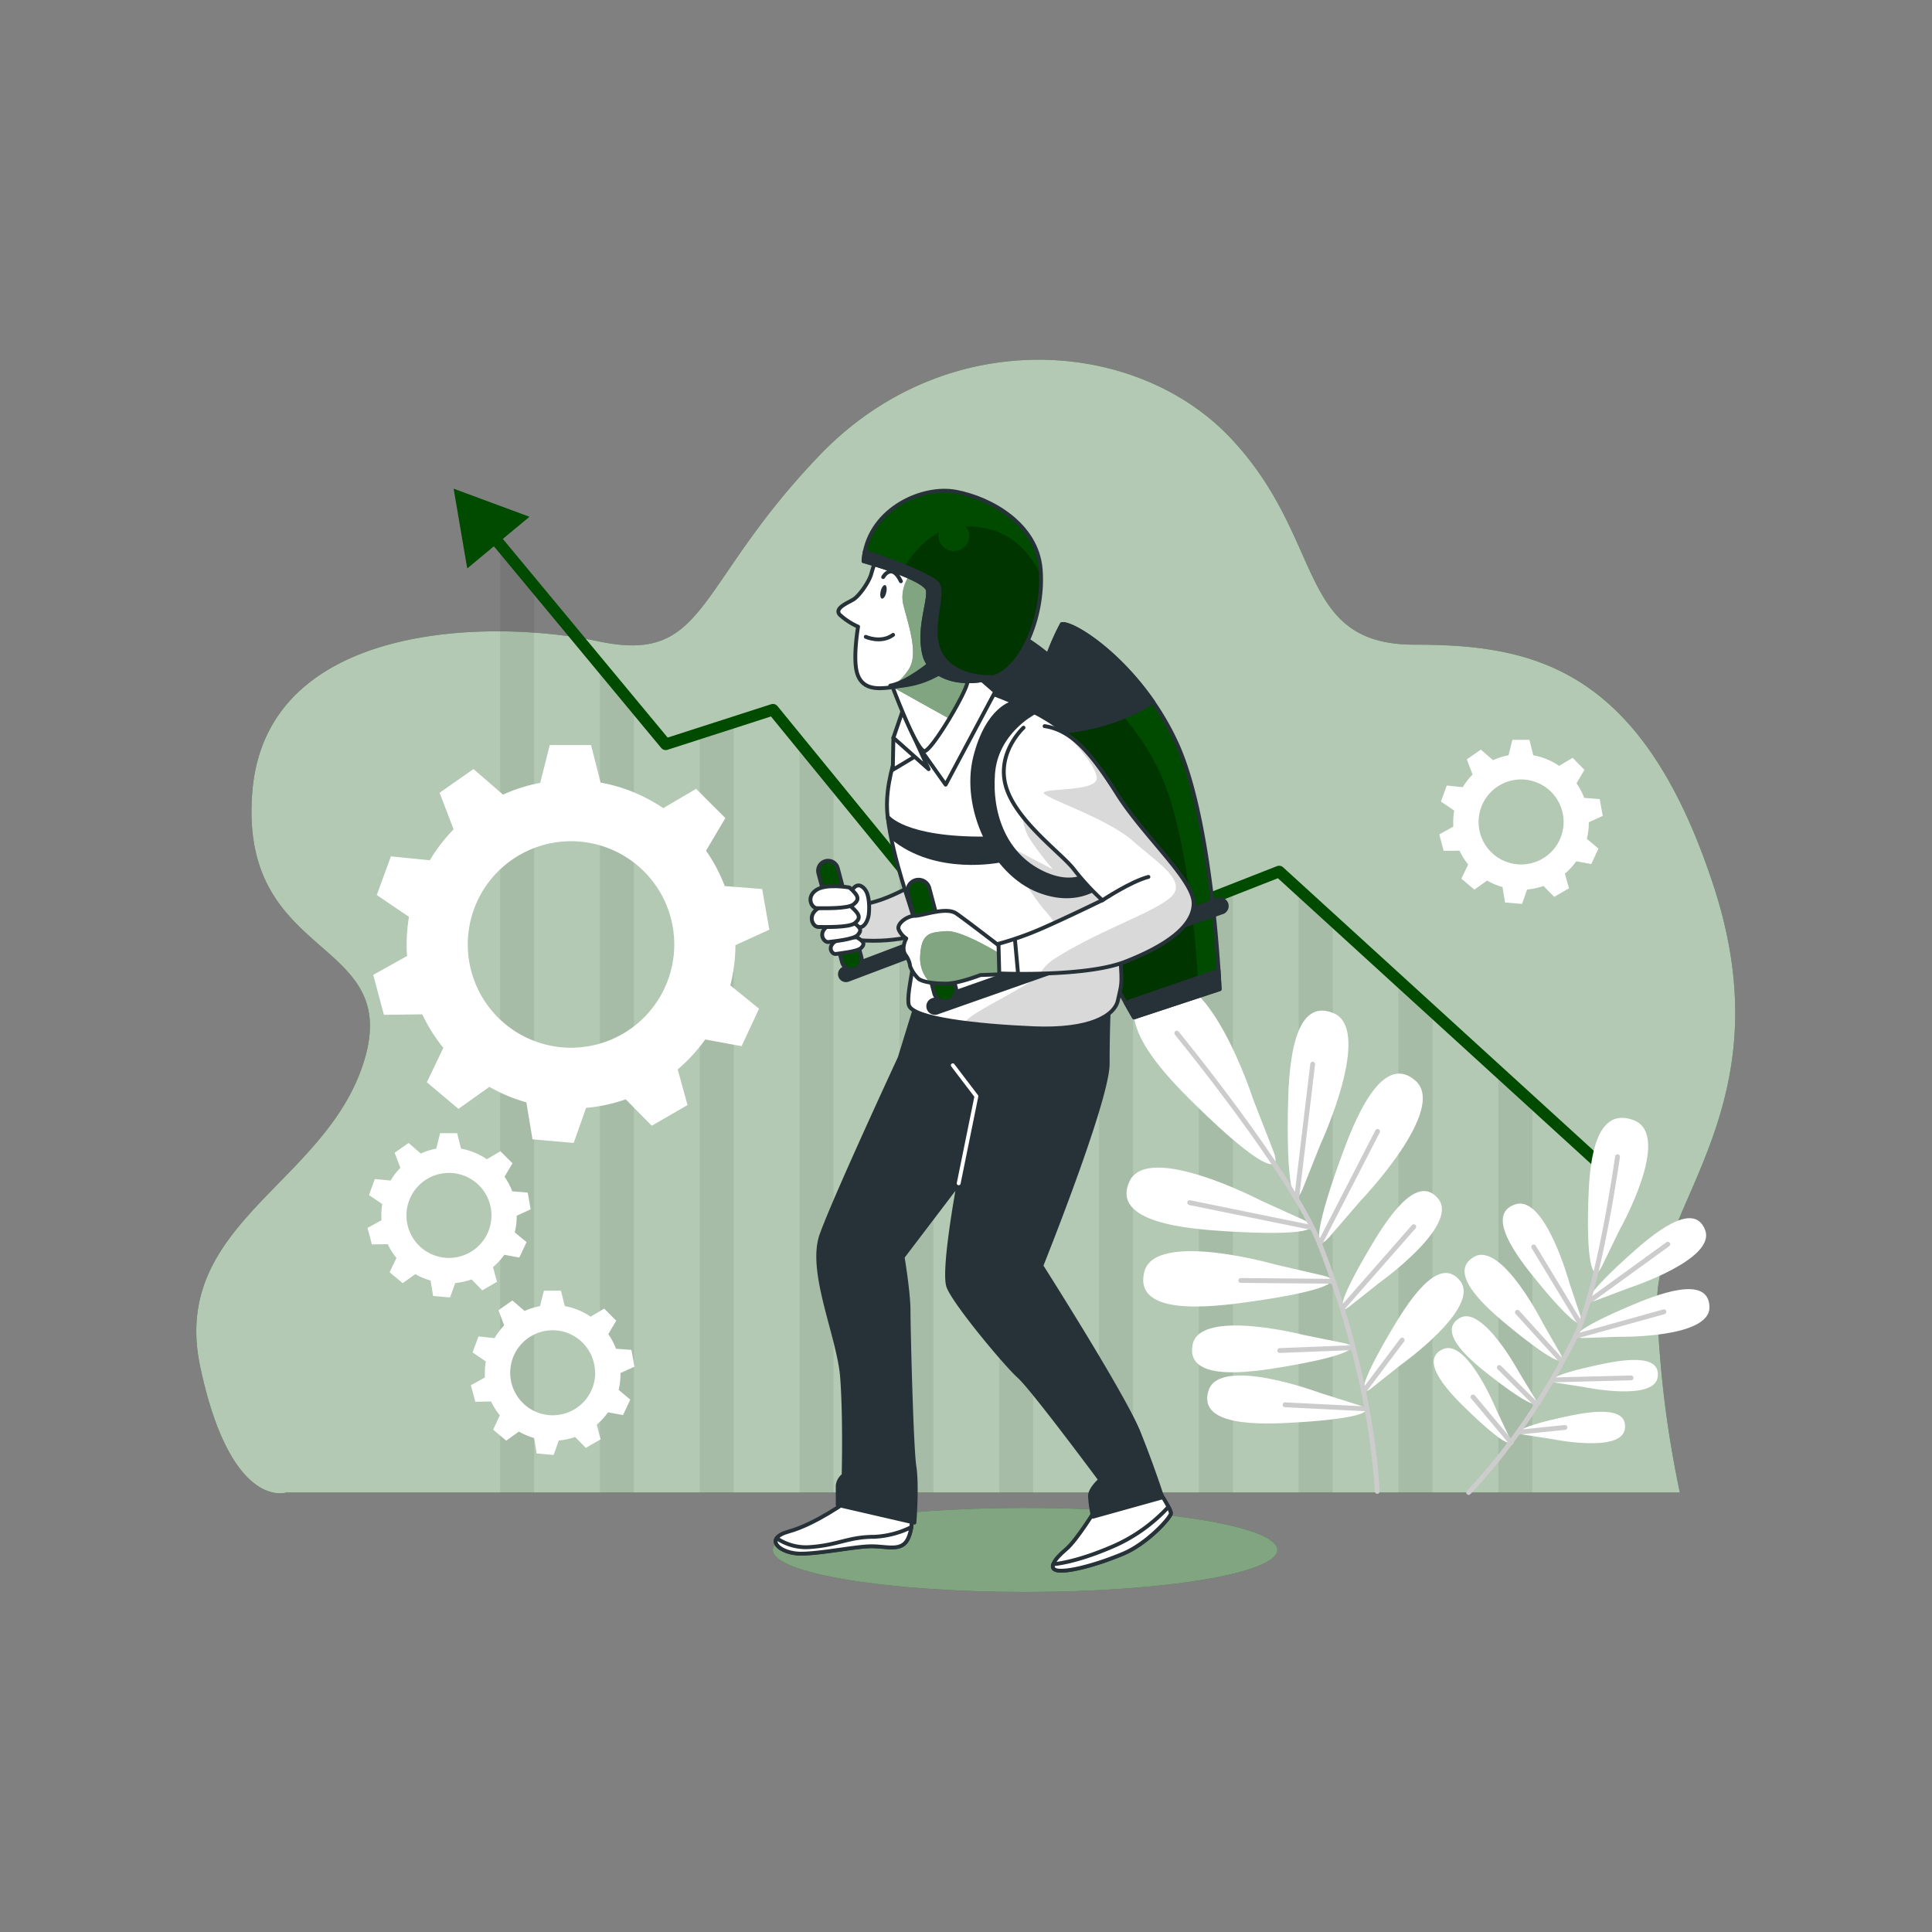 <svg xmlns="http://www.w3.org/2000/svg" xmlns:xlink="http://www.w3.org/1999/xlink" viewBox="0 0 500 500"><rect x="0" y="0" width="500" height="500" fill="#808080" stroke="none"/><defs><clipPath id="freepik--clip-path--inject-4"><path d="M274.81,161.53a64.89,64.89,0,0,0-5.54,45.79c6.42,26,24.21,56,24.21,56L315.64,256s-1.75-43.15-11.08-63.57S278,161,274.81,161.53Z" style="fill:#004B00;stroke:#263238;stroke-linecap:round;stroke-linejoin:round"></path></clipPath><clipPath id="freepik--clip-path-2--inject-4"><path d="M220.92,234s4.26,1.28,15.69-5.17l3.14,12.35s-8.11,3.5-20.1,1.85Z" style="fill:#fff;stroke:#263238;stroke-linecap:round;stroke-linejoin:round"></path></clipPath><clipPath id="freepik--clip-path-3--inject-4"><path d="M235.79,186.1s-7.48,13.74-6.06,25.26,6.06,23,7.27,28.08-2.63,17-1.82,20.6,17.78,5.46,32.33,6.07,21-3.24,21.82-7.28,1.21-3.43.6-10.91-7.27-47.07-11.31-54.75S255.39,178.83,252.15,178,240,178.43,235.79,186.1Z" style="fill:#fff;stroke:#263238;stroke-linecap:round;stroke-linejoin:round"></path></clipPath><clipPath id="freepik--clip-path-4--inject-4"><path d="M229.84,174.7s7.4,20.31,9.52,19.67,10.58-15,11-17.77-2.54-9.31-2.54-9.31a56.07,56.07,0,0,0-11.64,4.23C229.62,174.7,229.84,174.7,229.84,174.7Z" style="fill:#fff;stroke:#263238;stroke-linecap:round;stroke-linejoin:round"></path></clipPath><clipPath id="freepik--clip-path-5--inject-4"><path d="M259,245.09s-8.89-6.86-11.51-8.68-8.69.6-10.71.6-4.65,2-4.24,3.44a5.13,5.13,0,0,0,2,2.42s-1.42,2.43-.21,4.25a6.07,6.07,0,0,1,1.22,3,9,9,0,0,0,2.22,3.23c1.21.81,3.84,1.21,7.07,1.21s8.89-2.22,8.89-2.22l5.66-.2Z" style="fill:#fff;stroke:#263238;stroke-linecap:round;stroke-linejoin:round"></path></clipPath><clipPath id="freepik--clip-path-6--inject-4"><path d="M264.88,188.33s-7.27,6.66-4.44,15.55S275,221.05,278,225.09a65.31,65.31,0,0,0,7.28,7.88s-9.1,4.45-15.56,7.28a81.06,81.06,0,0,1-11.31,4l.2,7.67s22.22,1,32.52-3,17.78-9.09,17.78-15.15S296,216.41,289.12,205.5s-11.92-16.57-18.78-17.58" style="fill:#fff;stroke:#263238;stroke-linecap:round;stroke-linejoin:round"></path></clipPath><clipPath id="freepik--clip-path-7--inject-4"><path d="M227.59,142.38a59.72,59.72,0,0,0-2.07,6c-.49,2.06-3.1,5.79-4.63,6.74s-5.1,2.28-3.53,4a17.55,17.55,0,0,0,4.71,3.06s-1.23,7.1-.45,11.19,3.66,4.78,6.27,4.74,12.46-1.21,15.79-5.21,8.69-16.65,6.06-24.87S232.25,134.57,227.59,142.38Z" style="fill:#fff;stroke:#263238;stroke-linecap:round;stroke-linejoin:round"></path></clipPath><clipPath id="freepik--clip-path-8--inject-4"><path d="M223.48,145.22s16.33,4.48,16.68,7.61-2.53,9.73-1,16.38,10.59,8.58,18.15,6,13-16.5,12-28S256.6,129,247.44,127.27,224.37,132.17,223.48,145.22Z" style="fill:#004B00;stroke:#263238;stroke-linecap:round;stroke-linejoin:round"></path></clipPath></defs><g id="freepik--background-simple--inject-4"><path d="M434.75,386.27H74.07S59.73,391,51.82,353.71s32.8-47.22,42.48-79.38-32.55-25.39-29-69.4S126.85,160.07,155,166s24.63-14.39,57.18-48.25S294,87.28,318.62,113.52s16.72,53.32,47.51,53.32,58.94,5.93,77.41,62.63-15.29,82.62-14.68,108.18A275.52,275.52,0,0,0,434.75,386.27Z" style="fill:#004B00"></path><path d="M434.75,386.27H74.07S59.73,391,51.82,353.71s32.8-47.22,42.48-79.38-32.55-25.39-29-69.4S126.85,160.07,155,166s24.63-14.39,57.18-48.25S294,87.28,318.62,113.52s16.72,53.32,47.51,53.32,58.94,5.93,77.41,62.63-15.29,82.62-14.68,108.18A275.52,275.52,0,0,0,434.75,386.27Z" style="fill:#fff;opacity:0.7"></path></g><g id="freepik--Chart--inject-4"><path d="M138.23,152.63V386.26h-8.8v-244Zm123.53,97.26-3.17-3.4V386.26h8.8V247.91Zm-54.84-58.82V386.26h8.81V200.51Zm-25.83-1.29V386.26h8.8V187Zm-25.83-17.15V386.26h8.8V183Zm77.5,46.15V386.26h8.8v-158Zm155,58.78v108.7h8.8V285.63Zm-25.83-23.69V386.26h8.8V261.94Zm-77.49-11.94V386.26h8.8V238.83Zm51.66-11.76V386.26h8.8v-148Zm-25.83,2.68V386.26h8.8V229.76Z" style="opacity:0.07"></path><polyline points="416.62 303.63 331.04 225.55 257.73 254.28 200.04 183.68 172.28 192.62 127.02 138.07" style="fill:none;stroke:#004B00;stroke-linecap:round;stroke-linejoin:round;stroke-width:3px"></polyline><polygon points="137.03 133.74 117.4 126.47 120.92 147.11 137.03 133.74" style="fill:#004B00"></polygon></g><g id="freepik--Gears--inject-4"><path d="M160.57,355.35l3.62-1.65-.77-4.34-4-.31a17.59,17.59,0,0,0-2-3.79l2.06-3.47-3.12-3.12-3.5,2.08a17.47,17.47,0,0,0-6.69-2.73l-1-4h-4.41l-1,4a17.68,17.68,0,0,0-4,1.26l-3.16-2.73L129,339.1l1.49,3.91A17.25,17.25,0,0,0,128,346.3l-4.16-.43L122.29,350l3.44,2.34a17.61,17.61,0,0,0-.25,2.92c0,.42,0,.83,0,1.24l-3.62,2,1.15,4.27,4.09-.06a17.41,17.41,0,0,0,2.25,3.58L127.63,370l3.38,2.84,3.28-2.35a17.61,17.61,0,0,0,3.94,1.67l.66,4,4.39.39,1.33-3.75a17.41,17.41,0,0,0,4.23-.91l2.77,2.82,3.82-2.21-1-3.8a17.8,17.8,0,0,0,2.93-3.2l3.88.72,1.87-4-3-2.52A17.82,17.82,0,0,0,160.57,355.35Zm-6.53-.08a11,11,0,1,1-11-11A11,11,0,0,1,154,355.27Z" style="fill:#fff"></path><path d="M133.72,314.63l3.62-1.65-.77-4.35-4-.31a17.29,17.29,0,0,0-2-3.78l2.06-3.48-3.12-3.12L126,300a17.5,17.5,0,0,0-6.69-2.73l-1-4H113.9l-1,4a17.25,17.25,0,0,0-4,1.26l-3.16-2.73-3.61,2.53,1.49,3.9a17.71,17.71,0,0,0-2.54,3.29L97,305.14l-1.51,4.15,3.44,2.33a17.64,17.64,0,0,0-.25,2.93c0,.42,0,.83.05,1.24l-3.62,2,1.14,4.26,4.1-.05a17.62,17.62,0,0,0,2.25,3.57l-1.77,3.68,3.38,2.83,3.28-2.34a17.13,17.13,0,0,0,3.94,1.66l.66,4,4.39.38,1.33-3.74a17.42,17.42,0,0,0,4.23-.92l2.77,2.82,3.82-2.21-1.05-3.8a17.44,17.44,0,0,0,2.94-3.19l3.88.71,1.87-4-3.05-2.51A17.88,17.88,0,0,0,133.72,314.63Zm-6.53-.08a11,11,0,1,1-11-11A11,11,0,0,1,127.19,314.55Z" style="fill:#fff"></path><path d="M190.33,244.61l8.77-4-1.86-10.54-9.68-.75a42,42,0,0,0-4.84-9.17l5-8.43-7.57-7.57-8.5,5a42.38,42.38,0,0,0-16.22-6.62l-2.46-9.7h-10.7l-2.46,9.77a41.67,41.67,0,0,0-9.62,3.05l-7.65-6.62-8.77,6.14,3.62,9.46a42.64,42.64,0,0,0-6.15,8l-10.07-1-3.66,10,8.34,5.66a42.63,42.63,0,0,0-.61,7.11c0,1,0,2,.12,3l-8.77,4.9,2.77,10.34,9.93-.13a42.21,42.21,0,0,0,5.45,8.67l-4.28,8.91,8.19,6.88,8-5.69a42.19,42.19,0,0,0,9.57,4l1.59,9.58,10.66.94,3.21-9.08a42.05,42.05,0,0,0,10.26-2.22l6.73,6.84,9.26-5.35-2.54-9.22a43,43,0,0,0,7.12-7.76l9.41,1.74,4.52-9.7L189,255A43,43,0,0,0,190.33,244.61Zm-15.83-.18a26.72,26.72,0,1,1-26.72-26.72A26.71,26.71,0,0,1,174.5,244.43Z" style="fill:#fff"></path><path d="M411.18,212.8l3.62-1.65L414,206.8l-4-.31a17.71,17.71,0,0,0-2-3.78l2.05-3.47L407,196.12l-3.5,2.08a17.31,17.31,0,0,0-6.69-2.73l-1-4h-4.41l-1,4a17.18,17.18,0,0,0-4,1.26L383.23,194l-3.62,2.53,1.49,3.91a17.59,17.59,0,0,0-2.53,3.28l-4.15-.43-1.51,4.15,3.44,2.33a17.73,17.73,0,0,0-.25,2.93c0,.42,0,.83,0,1.24l-3.62,2,1.14,4.26,4.1-.05a17.37,17.37,0,0,0,2.24,3.58l-1.76,3.67,3.38,2.84,3.27-2.35a17.49,17.49,0,0,0,4,1.67l.65,4,4.4.38,1.32-3.74a17.41,17.41,0,0,0,4.23-.91l2.78,2.81,3.82-2.2-1.05-3.8a17.86,17.86,0,0,0,2.94-3.2l3.88.71,1.86-4-3-2.52A17.33,17.33,0,0,0,411.18,212.8Zm-6.52-.08a11,11,0,1,1-11-11A11,11,0,0,1,404.66,212.72Z" style="fill:#fff"></path></g><g id="freepik--Plants--inject-4"><path d="M337.09,307.79c-2,5-4.12,1-3.79-20.05.15-9.86.85-30,11.75-25.57,10.48,4.26-3.33,34-3.33,34Zm15,3s22.74-23.69,14.21-31.12c-8.87-7.74-16.07,11.09-19.42,20.36-7.15,19.8-6.49,24.29-2.93,20.2Zm4.8,21.26s20.81-14.82,15.37-21.74c-5.67-7.2-13.9,6.15-17.8,12.76-8.33,14.1-8.48,17.63-5.17,15Zm5.63,21.19s20.81-14.81,15.37-21.73c-5.66-7.2-13.89,6.15-17.8,12.76-8.33,14.09-8.47,17.63-5.17,15Zm-36.35-42.61s-29.12-15.16-33.86-4.89c-4.93,10.69,15.17,12.31,25,12.91,21,1.3,25.13-.6,20.21-2.86Zm4.1,16.68s-31.55-9.06-34.15,1.94c-2.71,11.46,17.31,9.05,27.07,7.69,20.84-2.91,24.51-5.59,19.24-6.82Zm7.23,18.2s-26.9-6.94-28.84,2.43c-2,9.75,14.84,7.25,23.07,5.87,17.56-2.94,20.6-5.29,16.11-6.21Zm4.21,15s-26-9.76-28.94-.65c-3,9.48,14,8.79,22.32,8.29,17.77-1.06,21-3.07,16.68-4.47Zm-17.42-76.09s-11.87-36.9-25.34-30.2c-14,7,2.17,23.62,10.28,31.58,17.3,17,22.65,18.19,20.37,12.26Z" style="fill:#fff"></path><path d="M304.55,267.38s29.82,36.38,37,54.59c8.19,20.93,13.78,44.5,14.88,64" style="fill:none;stroke:#ccc;stroke-linecap:round;stroke-linejoin:round;stroke-width:1.252px"></path><line x1="335.57" y1="310.09" x2="339.72" y2="275.4" style="fill:none;stroke:#ccc;stroke-linecap:round;stroke-linejoin:round;stroke-width:1.252px"></line><line x1="341.51" y1="321.97" x2="356.51" y2="292.81" style="fill:none;stroke:#ccc;stroke-linecap:round;stroke-linejoin:round;stroke-width:1.252px"></line><line x1="339.32" y1="317.65" x2="307.9" y2="311.25" style="fill:none;stroke:#ccc;stroke-linecap:round;stroke-linejoin:round;stroke-width:1.252px"></line><line x1="347.41" y1="338.52" x2="365.88" y2="317.47" style="fill:none;stroke:#ccc;stroke-linecap:round;stroke-linejoin:round;stroke-width:1.252px"></line><line x1="344.83" y1="331.59" x2="321.11" y2="331.38" style="fill:none;stroke:#ccc;stroke-linecap:round;stroke-linejoin:round;stroke-width:1.252px"></line><line x1="349.39" y1="348.8" x2="331.2" y2="349.52" style="fill:none;stroke:#ccc;stroke-linecap:round;stroke-linejoin:round;stroke-width:1.252px"></line><line x1="353.13" y1="359.79" x2="362.87" y2="346.81" style="fill:none;stroke:#ccc;stroke-linecap:round;stroke-linejoin:round;stroke-width:1.252px"></line><line x1="353.84" y1="364.62" x2="332.57" y2="363.56" style="fill:none;stroke:#ccc;stroke-linecap:round;stroke-linejoin:round;stroke-width:1.252px"></line><path d="M413.1,336.53c-3.67,1.38-2.54-1.71,8.81-11.88,5.32-4.76,16.38-14.29,19.38-6.31,2.88,7.66-19.75,15-19.75,15Zm5.78,9.43s23.77.45,23.53-7.74c-.24-8.52-13.8-3.1-20.38-.32-14,5.93-16.1,8.49-12.18,8.37Zm-9,13S428,362.75,429,356.45c1-6.55-10.1-4.36-15.53-3.19-11.6,2.49-13.55,4.15-10.53,4.63Zm-8.5,13.42s18.11,3.78,19.12-2.51c1-6.55-10.11-4.37-15.54-3.2-11.59,2.5-13.54,4.16-10.53,4.64Zm4.8-40.29s-6.25-22.94-14-20.41c-8.11,2.63.91,14.12,5.42,19.65,9.63,11.81,12.67,13.07,11.46,9.34Zm-6.86,10.39s-10.69-21.24-17.82-17.22c-7.42,4.2,3.7,13.66,9.22,18.18,11.79,9.66,15,10.29,13.09,6.88Zm-6.13,12.78s-9.53-17.71-15.46-14.14c-6.19,3.71,3.44,11.46,8.21,15.16,10.2,7.89,12.94,8.35,11.23,5.51Zm-5.92,9.62s-7.59-18.62-13.88-15.7c-6.54,3,2.21,11.76,6.57,15.94,9.29,8.94,12,9.68,10.57,6.68Zm31.92-46.66s13.79-24.45,3.6-28.32c-10.61-4-11.49,12.76-11.74,21-.54,17.56,1.45,21,3.49,16.86Z" style="fill:#fff"></path><path d="M418.61,299.36s-4.7,33.74-10.88,46.49c-7.1,14.64-17.81,30.23-27.65,40.41" style="fill:none;stroke:#ccc;stroke-linecap:round;stroke-linejoin:round;stroke-width:1.252px"></path><line x1="411.13" y1="336.85" x2="431.63" y2="322" style="fill:none;stroke:#ccc;stroke-linecap:round;stroke-linejoin:round;stroke-width:1.252px"></line><line x1="407.73" y1="345.85" x2="430.62" y2="339.49" style="fill:none;stroke:#ccc;stroke-linecap:round;stroke-linejoin:round;stroke-width:1.252px"></line><line x1="408.95" y1="342.56" x2="396.92" y2="322.7" style="fill:none;stroke:#ccc;stroke-linecap:round;stroke-linejoin:round;stroke-width:1.252px"></line><line x1="401.83" y1="357.12" x2="422.11" y2="356.6" style="fill:none;stroke:#ccc;stroke-linecap:round;stroke-linejoin:round;stroke-width:1.252px"></line><line x1="404.25" y1="352.34" x2="392.7" y2="339.62" style="fill:none;stroke:#ccc;stroke-linecap:round;stroke-linejoin:round;stroke-width:1.252px"></line><line x1="397.34" y1="363.23" x2="388.01" y2="353.91" style="fill:none;stroke:#ccc;stroke-linecap:round;stroke-linejoin:round;stroke-width:1.252px"></line><line x1="393.33" y1="370.62" x2="405.02" y2="369.42" style="fill:none;stroke:#ccc;stroke-linecap:round;stroke-linejoin:round;stroke-width:1.252px"></line><line x1="391.11" y1="373.37" x2="381.22" y2="361.54" style="fill:none;stroke:#ccc;stroke-linecap:round;stroke-linejoin:round;stroke-width:1.252px"></line></g><g id="freepik--Character--inject-4"><ellipse cx="265.29" cy="401.12" rx="65.29" ry="10.88" style="fill:#004B00"></ellipse><ellipse cx="265.29" cy="401.12" rx="65.29" ry="10.88" style="fill:#fff;opacity:0.5"></ellipse><path d="M259.65,163a60.76,60.76,0,0,0-5.54,44.21c6.41,25.06,24.2,54.06,24.2,54.06l22.16-7s-1.75-41.67-11.08-61.38S262.86,162.43,259.65,163Z" style="fill:#263238;stroke:#263238;stroke-linecap:round;stroke-linejoin:round"></path><path d="M274.81,161.53a64.89,64.89,0,0,0-5.54,45.79c6.42,26,24.21,56,24.21,56L315.64,256s-1.75-43.15-11.08-63.57S278,161,274.81,161.53Z" style="fill:#004B00"></path><g style="clip-path:url(#freepik--clip-path--inject-4)"><path d="M274,173a57.53,57.53,0,0,0-4.91,40.61c5.69,23,21.47,49.66,21.47,49.66l19.66-6.46s-1.55-38.29-9.83-56.39S276.82,172.51,274,173Z" style="opacity:0.29"></path></g><path d="M274.81,161.53a64.89,64.89,0,0,0-5.54,45.79c6.42,26,24.21,56,24.21,56L315.64,256s-1.75-43.15-11.08-63.57S278,161,274.81,161.53Z" style="fill:none;stroke:#263238;stroke-linecap:round;stroke-linejoin:round"></path><path d="M274.81,161.53a63.17,63.17,0,0,0-7.39,28.05,55.66,55.66,0,0,0,12.62-.9,52.37,52.37,0,0,0,18.4-7C289.11,168.2,277.4,161.06,274.81,161.53Z" style="fill:#263238;stroke:#263238;stroke-linecap:round;stroke-linejoin:round"></path><path d="M315.37,251.19l-24.05,8.33c1.34,2.4,2.16,3.78,2.16,3.78L315.64,256S315.56,254.21,315.37,251.19Z" style="fill:#263238;stroke:#263238;stroke-linecap:round;stroke-linejoin:round"></path><path d="M219.47,388.33s-8.4,6.11-15.27,8-2.29,5.72,3.05,5.72,14.13-1.91,18.33-1.91,8,1.53,9.55-2.29.38-6.11.38-6.11S224.82,388.71,219.47,388.33Z" style="fill:#fff;stroke:#263238;stroke-linecap:round;stroke-linejoin:round"></path><path d="M226.32,397.72c-6.63,0-9.43,2.1-16.24,2.62a13.52,13.52,0,0,1-9.08-2.25c-1.28,1.87,2.28,4,6.25,4,5.35,0,14.13-1.91,18.33-1.91s8,1.53,9.55-2.29a10.88,10.88,0,0,0,.71-2.67A24,24,0,0,1,226.32,397.72Z" style="fill:#fff;stroke:#263238;stroke-linecap:round;stroke-linejoin:round"></path><path d="M283.8,390.21s-5.06,8.39-8,10.83-4.89,5.24-1.58,5.42,10.14-1.75,16.43-4.37,12.4-9.43,12.4-10.48-3.14-5.77-3.14-5.77S288.17,387.77,283.8,390.21Z" style="fill:#fff;stroke:#263238;stroke-linecap:round;stroke-linejoin:round"></path><path d="M302.37,390a42.47,42.47,0,0,1-14.72,10.37c-7.72,3.31-12.76,4.21-15.09,4.46-.31.92.08,1.58,1.63,1.66,3.32.17,10.14-1.75,16.43-4.37s12.4-9.43,12.4-10.48A4.92,4.92,0,0,0,302.37,390Z" style="fill:#fff;stroke:#263238;stroke-linecap:round;stroke-linejoin:round"></path><path d="M237.42,258.89l-4.58,14.89S216,310.05,212.6,319.6s4.58,26.35,5.35,37,.38,25.2.38,25.2a3.89,3.89,0,0,0-1.53,2.67v5l19.85,4.58s.77-9.54,0-14.5-1.52-35.9-1.52-40.48-1.53-13.74-1.53-13.74l14.51-19.09s-4.2,22.52-2.67,26.72,14.89,20.24,18.32,23.29,21,26.73,21,26.73-2.67,2.29-2.67,4.2a33.8,33.8,0,0,0,.76,5.35l17.95-5s-2.29-7.25-6.11-16.8-25.2-43.14-25.2-43.14,17.18-42.77,17.18-52.31.38-16.42.38-16.42S257.27,266.91,237.42,258.89Z" style="fill:#263238;stroke:#263238;stroke-linecap:round;stroke-linejoin:round"></path><polyline points="248.11 306.24 252.69 283.71 246.58 275.69" style="fill:none;stroke:#fff;stroke-linecap:round;stroke-linejoin:round"></polyline><path d="M219.25,253.64a1.56,1.56,0,0,1-.83-3l39.69-15a1.56,1.56,0,1,1,1.1,2.92l-39.68,15A1.64,1.64,0,0,1,219.25,253.64Z" style="fill:#263238;stroke:#263238;stroke-linecap:round;stroke-linejoin:round"></path><path d="M220.92,234s4.26,1.28,15.69-5.17l3.14,12.35s-8.11,3.5-20.1,1.85Z" style="fill:#fff"></path><g style="clip-path:url(#freepik--clip-path-2--inject-4)"><path d="M220.92,234s4.26,1.28,15.69-5.17l3.14,12.35s-8.11,3.5-20.1,1.85Z" style="opacity:0.15"></path></g><path d="M220.92,234s4.26,1.28,15.69-5.17l3.14,12.35s-8.11,3.5-20.1,1.85Z" style="fill:none;stroke:#263238;stroke-linecap:round;stroke-linejoin:round"></path><path d="M220.4,250.92a2.58,2.58,0,0,1-2.48-1.91l-6.11-23a2.57,2.57,0,1,1,5-1.32l6.11,23a2.56,2.56,0,0,1-1.82,3.14A2.5,2.5,0,0,1,220.4,250.92Z" style="fill:#004B00;stroke:#263238;stroke-miterlimit:10"></path><path d="M222.76,229.27c-2.92-1.26-5.1,7.67-1.36,10.3,2,1.4,3.26-1.26,3.45-3s.13-4.76-.86-6.19A3.11,3.11,0,0,0,222.76,229.27Z" style="fill:#fff;stroke:#263238;stroke-linecap:round;stroke-linejoin:round"></path><path d="M221.81,242.59s-4.33-.16-6,1.29-.43,3.18.56,3,5.59-.61,6.5-1.56S223.79,243.84,221.81,242.59Z" style="fill:#fff;stroke:#263238;stroke-linecap:round;stroke-linejoin:round"></path><path d="M220.64,238.61s-5-.28-6.93,1.45-.44,3.89.71,3.73,6.49-.64,7.53-1.79S223,240.17,220.64,238.61Z" style="fill:#fff;stroke:#263238;stroke-linecap:round;stroke-linejoin:round"></path><path d="M220.18,234.54s-6.1-1.12-8.68.7-1.14,4.67.29,4.66,8,.22,9.45-1S222.77,236.81,220.18,234.54Z" style="fill:#fff;stroke:#263238;stroke-linecap:round;stroke-linejoin:round"></path><path d="M219.85,229.69s-6.09-1.12-8.68.7-1.13,4.66.3,4.65,8,.22,9.45-1S222.44,232,219.85,229.69Z" style="fill:#fff;stroke:#263238;stroke-linecap:round;stroke-linejoin:round"></path><path d="M235.79,186.1s-7.48,13.74-6.06,25.26,6.06,23,7.27,28.08-2.63,17-1.82,20.6,17.78,5.46,32.33,6.07,21-3.24,21.82-7.28,1.21-3.43.6-10.91-7.27-47.07-11.31-54.75S255.39,178.83,252.15,178,240,178.43,235.79,186.1Z" style="fill:#fff"></path><g style="clip-path:url(#freepik--clip-path-3--inject-4)"><path d="M272.16,195.63l-7.67,12s-.66,5.67,2.34,10A84.88,84.88,0,0,0,272.5,225l-14.68-7.67s9.68,15,12.34,18,6.67,8,2.67,13.68c-3.87,5.48-21.46,12.53-23.22,15.7,5.51.7,11.91,1.16,17.9,1.41,14.54.6,21-3.24,21.82-7.28s1.21-3.43.6-10.91c-.57-7-6.45-42.16-10.51-52.91C276.39,194.29,273.79,194.32,272.16,195.63Z" style="opacity:0.15"></path></g><path d="M235.79,186.1s-7.48,13.74-6.06,25.26,6.06,23,7.27,28.08-2.63,17-1.82,20.6,17.78,5.46,32.33,6.07,21-3.24,21.82-7.28,1.21-3.43.6-10.91-7.27-47.07-11.31-54.75S255.39,178.83,252.15,178,240,178.43,235.79,186.1Z" style="fill:none;stroke:#263238;stroke-linecap:round;stroke-linejoin:round"></path><polygon points="251.55 173.78 237 192.16 244.73 203.07 257.56 179.01 251.55 173.78" style="fill:#fff;stroke:#263238;stroke-linecap:round;stroke-linejoin:round"></polygon><polygon points="231.21 190.94 231.05 199.23 237.68 195.25 231.21 190.94" style="fill:#fff;stroke:#263238;stroke-linecap:round;stroke-linejoin:round"></polygon><polygon points="233.54 184.14 231.21 190.94 240.33 199.06 233.54 184.14" style="fill:#fff;stroke:#263238;stroke-linecap:round;stroke-linejoin:round"></polygon><path d="M229.84,174.7s7.4,20.31,9.52,19.67,10.58-15,11-17.77-2.54-9.31-2.54-9.31a56.07,56.07,0,0,0-11.64,4.23C229.62,174.7,229.84,174.7,229.84,174.7Z" style="fill:#fff"></path><g style="clip-path:url(#freepik--clip-path-4--inject-4)"><path d="M236.18,171.52l-.28.14a6.23,6.23,0,0,1-.76,1.63c-1.92,2.87-3.55,3.77-4.31,4.05.06.16.12.32.19.49L245.68,186c2.36-3.93,4.47-8,4.68-9.37.42-2.75-2.54-9.31-2.54-9.31A56.07,56.07,0,0,0,236.18,171.52Z" style="fill:#004B00"></path><path d="M236.18,171.52l-.28.14a6.23,6.23,0,0,1-.76,1.63c-1.92,2.87-3.55,3.77-4.31,4.05.06.16.12.32.19.49L245.68,186c2.36-3.93,4.47-8,4.68-9.37.42-2.75-2.54-9.31-2.54-9.31A56.07,56.07,0,0,0,236.18,171.52Z" style="fill:#fff;opacity:0.5"></path></g><path d="M229.84,174.7s7.4,20.31,9.52,19.67,10.58-15,11-17.77-2.54-9.31-2.54-9.31a56.07,56.07,0,0,0-11.64,4.23C229.62,174.7,229.84,174.7,229.84,174.7Z" style="fill:none;stroke:#263238;stroke-linecap:round;stroke-linejoin:round"></path><path d="M229.73,211.36s4.24,5.86,25.45,5.65l3.84,5.66s-16.77,3.64-28.28-6.06Z" style="fill:#263238;stroke:#263238;stroke-linecap:round;stroke-linejoin:round"></path><path d="M262.25,181.86s-6.66,1.21-9.89,14.14,4.44,29.9,16.56,34.55,18.39-3.64,18.39-3.64l-1.82-4.44s-4.24,8.28-14.75,3.84S256.19,211,257,200.24s10.51-15.75,10.51-15.75Z" style="fill:#263238;stroke:#263238;stroke-linecap:round;stroke-linejoin:round"></path><path d="M242,262.13a1.71,1.71,0,0,1-.31-3.4l73.75-25.94a1.72,1.72,0,0,1,.64,3.38l-73.76,25.94A1.72,1.72,0,0,1,242,262.13Z" style="fill:#263238;stroke:#263238;stroke-linecap:round;stroke-linejoin:round"></path><path d="M244.54,259.18a2.87,2.87,0,0,1-2.77-2.12L235,231.43a2.87,2.87,0,1,1,5.54-1.47l6.82,25.62a2.87,2.87,0,0,1-2,3.51A3.18,3.18,0,0,1,244.54,259.18Z" style="fill:#004B00;stroke:#263238;stroke-miterlimit:10"></path><path d="M259,245.09s-8.89-6.86-11.51-8.68-8.69.6-10.71.6-4.65,2-4.24,3.44a5.13,5.13,0,0,0,2,2.42s-1.42,2.43-.21,4.25a6.07,6.07,0,0,1,1.22,3,9,9,0,0,0,2.22,3.23c1.21.81,3.84,1.21,7.07,1.21s8.89-2.22,8.89-2.22l5.66-.2Z" style="fill:#fff"></path><g style="clip-path:url(#freepik--clip-path-5--inject-4)"><path d="M253.77,252.37l5.66-.2-.08-1.39-.86-4.12s-9.67-6-13.68-5.67-6.33.3-6.67,6.34a9.07,9.07,0,0,0,2.59,7,28.22,28.22,0,0,0,4.15.28C248.11,254.59,253.77,252.37,253.77,252.37Z" style="fill:#004B00"></path><path d="M253.77,252.37l5.66-.2-.08-1.39-.86-4.12s-9.67-6-13.68-5.67-6.33.3-6.67,6.34a9.07,9.07,0,0,0,2.59,7,28.22,28.22,0,0,0,4.15.28C248.11,254.59,253.77,252.37,253.77,252.37Z" style="fill:#fff;opacity:0.5"></path></g><path d="M259,245.09s-8.89-6.86-11.51-8.68-8.69.6-10.71.6-4.65,2-4.24,3.44a5.13,5.13,0,0,0,2,2.42s-1.42,2.43-.21,4.25a6.07,6.07,0,0,1,1.22,3,9,9,0,0,0,2.22,3.23c1.21.81,3.84,1.21,7.07,1.21s8.89-2.22,8.89-2.22l5.66-.2Z" style="fill:none;stroke:#263238;stroke-linecap:round;stroke-linejoin:round"></path><path d="M264.88,188.33s-7.27,6.66-4.44,15.55S275,221.05,278,225.09a65.31,65.31,0,0,0,7.28,7.88s-9.1,4.45-15.56,7.28a81.06,81.06,0,0,1-11.31,4l.2,7.67s22.22,1,32.52-3,17.78-9.09,17.78-15.15S296,216.41,289.12,205.5s-11.92-16.57-18.78-17.58" style="fill:#fff"></path><g style="clip-path:url(#freepik--clip-path-6--inject-4)"><path d="M291.14,248.93c10.31-4,17.78-9.09,17.78-15.15S296,216.41,289.12,205.5c-4.93-7.84-8.93-12.95-13.34-15.59,1.92,1.92,7.78,8.05,8.06,11.39.33,4-16.34,2.34-13.34,4.34s16.67,6.67,22.68,12,13.67,10,10.34,14-19,9-30.35,16.34a11,11,0,0,0-4,4C276.31,251.84,285.51,251.14,291.14,248.93Z" style="opacity:0.15"></path></g><path d="M264.88,188.33s-7.27,6.66-4.44,15.55S275,221.05,278,225.09a65.31,65.31,0,0,0,7.28,7.88s-9.1,4.45-15.56,7.28a81.06,81.06,0,0,1-11.31,4l.2,7.67s22.22,1,32.52-3,17.78-9.09,17.78-15.15S296,216.41,289.12,205.5s-11.92-16.57-18.78-17.58" style="fill:none;stroke:#263238;stroke-linecap:round;stroke-linejoin:round"></path><line x1="262.66" y1="243.07" x2="263.47" y2="251.96" style="fill:none;stroke:#263238;stroke-linecap:round;stroke-linejoin:round"></line><path d="M285.29,233s7.27-4.85,11.92-6.06" style="fill:none;stroke:#263238;stroke-linecap:round;stroke-linejoin:round"></path><path d="M227.59,142.38a59.72,59.72,0,0,0-2.07,6c-.49,2.06-3.1,5.79-4.63,6.74s-5.1,2.28-3.53,4a17.55,17.55,0,0,0,4.71,3.06s-1.23,7.1-.45,11.19,3.66,4.78,6.27,4.74,12.46-1.21,15.79-5.21,8.69-16.65,6.06-24.87S232.25,134.57,227.59,142.38Z" style="fill:#fff"></path><g style="clip-path:url(#freepik--clip-path-7--inject-4)"><path d="M233.81,156.61c1.33,5.34,4,12.67,1.33,16.68s-4.79,4.18-4.79,4.18l.66.36c4-.53,10.17-1.94,12.67-4.94,3.33-4,8.69-16.65,6.06-24.87a10.56,10.56,0,0,0-1.84-3.34l-11.09,2.26S232.47,151.27,233.81,156.61Z" style="fill:#004B00"></path><path d="M233.81,156.61c1.33,5.34,4,12.67,1.33,16.68s-4.79,4.18-4.79,4.18l.66.36c4-.53,10.17-1.94,12.67-4.94,3.33-4,8.69-16.65,6.06-24.87a10.56,10.56,0,0,0-1.84-3.34l-11.09,2.26S232.47,151.27,233.81,156.61Z" style="fill:#fff;opacity:0.5"></path></g><path d="M227.59,142.38a59.72,59.72,0,0,0-2.07,6c-.49,2.06-3.1,5.79-4.63,6.74s-5.1,2.28-3.53,4a17.55,17.55,0,0,0,4.71,3.06s-1.23,7.1-.45,11.19,3.66,4.78,6.27,4.74,12.46-1.21,15.79-5.21,8.69-16.65,6.06-24.87S232.25,134.57,227.59,142.38Z" style="fill:none;stroke:#263238;stroke-linecap:round;stroke-linejoin:round"></path><path d="M241,171.45s-6,5.16-10.6,6c0,0,8,1.14,16.33-5.73Z" style="fill:#263238;stroke:#263238;stroke-linecap:round;stroke-linejoin:round"></path><path d="M228.56,149.35s2.19-3.91,4.59,1.08" style="fill:none;stroke:#263238;stroke-linecap:round;stroke-linejoin:round"></path><path d="M224.06,164.81s3.93,1.79,7.07-.51" style="fill:none;stroke:#263238;stroke-linecap:round;stroke-linejoin:round"></path><path d="M229.36,153.34c-.23,1-.73,1.68-1.13,1.58s-.54-.95-.31-1.92.73-1.67,1.13-1.58S229.59,152.37,229.36,153.34Z" style="fill:#263238"></path><path d="M223.48,145.22s16.33,4.48,16.68,7.61-2.53,9.73-1,16.38,10.59,8.58,18.15,6,13-16.5,12-28S256.6,129,247.44,127.27,224.37,132.17,223.48,145.22Z" style="fill:#004B00"></path><g style="clip-path:url(#freepik--clip-path-8--inject-4)"><path d="M254.49,136.6a25,25,0,0,0-4.64-.37,3.45,3.45,0,0,1,1,2.37,4,4,0,0,1-8,0,3.08,3.08,0,0,1,.09-.75c-4.1,2.06-7,5.86-10,10.45,3.7,1.43,7.11,3.12,7.27,4.53.36,3.13-2.53,9.73-1,16.38s10.59,8.58,18.15,6c7.14-2.43,12.39-15,12.12-26.11C268.1,146.09,263.89,138.21,254.49,136.6Z" style="opacity:0.29"></path></g><path d="M223.48,145.22s16.33,4.48,16.68,7.61-2.53,9.73-1,16.38,10.59,8.58,18.15,6,13-16.5,12-28S256.6,129,247.44,127.27,224.37,132.17,223.48,145.22Z" style="fill:none;stroke:#263238;stroke-linecap:round;stroke-linejoin:round"></path><path d="M243.72,169.68c-4-6.39,1.19-16-1.2-18.76-2-2.27-14.2-6.65-18.7-8.21a20,20,0,0,0-.34,2.51s16.33,4.48,16.68,7.61-2.53,9.73-1,16.38,10.59,8.58,18.15,6l.1,0C252.05,175.47,246.34,173.87,243.72,169.68Z" style="fill:#263238;stroke:#263238;stroke-linecap:round;stroke-linejoin:round"></path></g></svg>